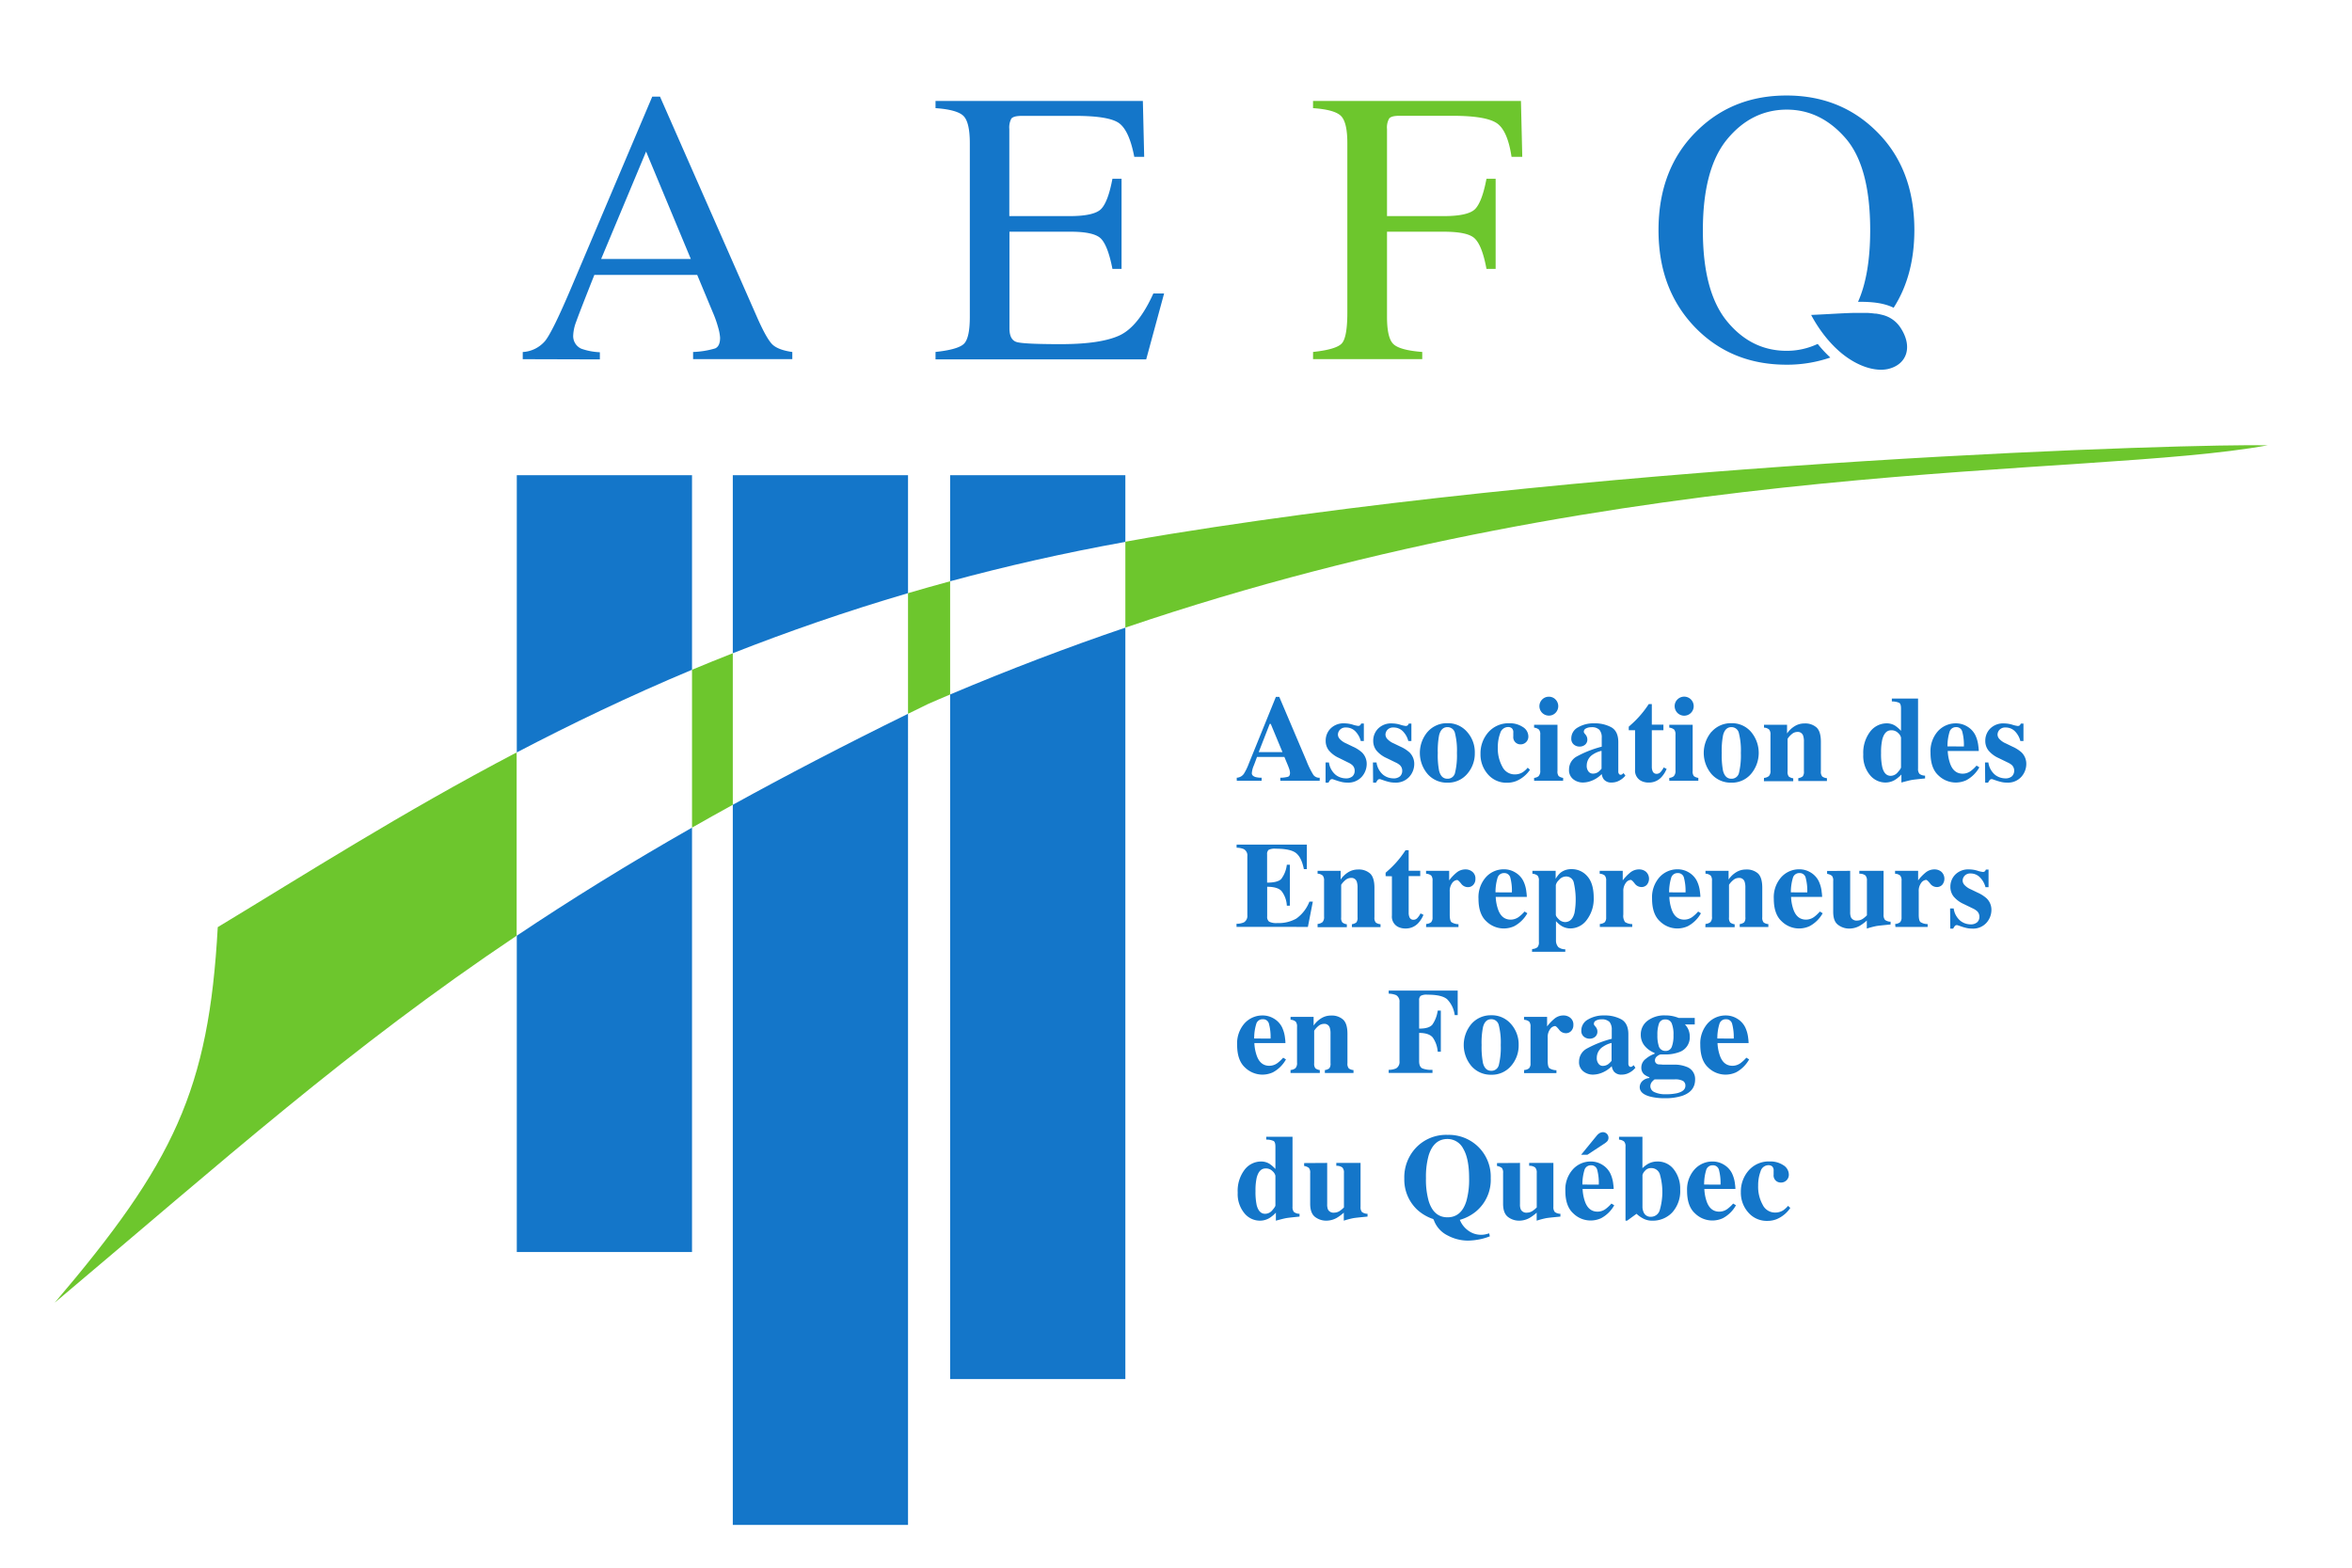 <svg id="Layer_2" data-name="Layer 2" xmlns="http://www.w3.org/2000/svg" viewBox="0 0 656.91 437.94"><defs><style>.cls-1{fill:#1476c9;}.cls-2{fill:#6dc62d;}.cls-3{fill:none;}</style></defs><path class="cls-1" d="M146,100.34v-2a8.86,8.86,0,0,0,6.31-3.17q2.1-2.69,7.2-14.71L182.17,27h2.17L211.5,88.74q2.72,6.14,4.34,7.59t5.45,2v2H193.58v-2a24.66,24.66,0,0,0,6.16-1c.92-.4,1.38-1.4,1.38-3a13.5,13.5,0,0,0-.53-2.81,30.81,30.81,0,0,0-1.49-4.23l-4.37-10.49H166q-4.24,10.69-5.07,13.06a12.11,12.11,0,0,0-.83,3.73,3.85,3.85,0,0,0,2.23,3.81,17.56,17.56,0,0,0,5.21,1v2Zm46.94-28-12.49-30-12.55,30Z"/><path class="cls-1" d="M261.29,98.32c4-.43,6.61-1.14,7.8-2.15s1.78-3.55,1.78-7.65V40q0-5.8-1.75-7.59c-1.18-1.18-3.78-1.92-7.83-2.2v-2H319.2l.37,15.6H316.8c-.92-4.81-2.3-7.91-4.15-9.33s-6-2.11-12.35-2.11H285.46c-1.6,0-2.58.25-3,.77a5.3,5.3,0,0,0-.56,2.9V60.37h16.82q7,0,8.89-2.06c1.28-1.38,2.3-4.17,3.09-8.37h2.55V75.11h-2.55q-1.23-6.33-3.14-8.38t-8.84-2H281.94v27c0,2.16.69,3.44,2.05,3.83s5.47.58,12.29.58q11.09,0,16.36-2.42t9.49-11.73h3l-5,18.41H261.29Z"/><path class="cls-2" d="M366.74,98.32q6.43-.69,8-2.36c1.05-1.11,1.57-4,1.57-8.71V40c0-3.87-.58-6.4-1.76-7.59s-3.77-1.92-7.82-2.2v-2h58.07l.37,15.6h-3q-1.12-7.47-4.21-9.46t-12.19-2H390.81c-1.46,0-2.4.25-2.81.75a5,5,0,0,0-.61,2.93V60.37H403.2q7,0,8.89-2.07t3.08-8.36h2.56V75.11h-2.56Q414,68.78,412,66.73c-1.27-1.37-4.22-2-8.83-2H387.39V88.52q0,6,1.84,7.65c1.22,1.12,3.89,1.83,8,2.15v2h-30.5Z"/><path class="cls-1" d="M345.42,217.26a2.59,2.59,0,0,0,2-1.11,16.18,16.18,0,0,0,1.38-2.86l7.55-18.61h.95l7.59,17.86a24,24,0,0,0,1.9,3.88,2,2,0,0,0,1.8.84v.86h-11v-.86a8.14,8.14,0,0,0,2.18-.28c.35-.15.53-.51.53-1.1a4.26,4.26,0,0,0-.27-1.21c-.11-.32-.26-.71-.45-1.16l-.86-2.06h-7.64c-.49,1.35-.82,2.23-1,2.64a6.72,6.72,0,0,0-.45,1.91c0,.48.33.84,1,1.06a6.56,6.56,0,0,0,1.74.2v.86h-6.94Zm12.77-7.16-3.27-7.87h-.29l-3.07,7.87Z"/><path class="cls-1" d="M370.23,213h.94a5.51,5.51,0,0,0,1.86,3.44,4.66,4.66,0,0,0,2.79,1,2.72,2.72,0,0,0,1.93-.58,2.08,2.08,0,0,0,.61-1.56,2.1,2.1,0,0,0-.66-1.56,4.75,4.75,0,0,0-1.18-.74L374,211.75a7.91,7.91,0,0,1-2.86-2.13,4.27,4.27,0,0,1-.88-2.7,4.77,4.77,0,0,1,1.38-3.42,5.11,5.11,0,0,1,3.85-1.43,8.4,8.4,0,0,1,2.29.35,7.89,7.89,0,0,0,1.51.36.85.85,0,0,0,.59-.17,1.35,1.35,0,0,0,.29-.49h.75V207h-.86a6,6,0,0,0-1.58-2.77,3.58,3.58,0,0,0-2.56-1,2.12,2.12,0,0,0-1.68.63,2.06,2.06,0,0,0-.56,1.37,1.89,1.89,0,0,0,.5,1.19,5.22,5.22,0,0,0,1.82,1.26l1.86.9a9.46,9.46,0,0,1,2.53,1.61,4.48,4.48,0,0,1,1.33,3.27,5.42,5.42,0,0,1-1.37,3.53,5.07,5.07,0,0,1-4.11,1.63,6.37,6.37,0,0,1-1.37-.14,13.54,13.54,0,0,1-1.7-.49l-.59-.2-.39-.13-.19,0a.67.67,0,0,0-.49.23,4,4,0,0,0-.47.75h-.81Z"/><path class="cls-1" d="M383.46,213h1a5.46,5.46,0,0,0,1.85,3.44,4.66,4.66,0,0,0,2.79,1,2.72,2.72,0,0,0,1.93-.58,2.08,2.08,0,0,0,.61-1.56,2.1,2.1,0,0,0-.66-1.56,4.75,4.75,0,0,0-1.18-.74l-2.52-1.23a7.91,7.91,0,0,1-2.86-2.13,4.33,4.33,0,0,1-.88-2.7,4.77,4.77,0,0,1,1.38-3.42,5.11,5.11,0,0,1,3.85-1.43,8.34,8.34,0,0,1,2.29.35,7.89,7.89,0,0,0,1.51.36.83.83,0,0,0,.59-.17,1.23,1.23,0,0,0,.29-.49h.75V207h-.86a6,6,0,0,0-1.58-2.77,3.58,3.58,0,0,0-2.56-1,2.12,2.12,0,0,0-1.68.63,2.06,2.06,0,0,0-.56,1.37,1.89,1.89,0,0,0,.5,1.19,5.18,5.18,0,0,0,1.83,1.26l1.86.9a9.55,9.55,0,0,1,2.52,1.61,4.48,4.48,0,0,1,1.33,3.27,5.42,5.42,0,0,1-1.37,3.53,5.07,5.07,0,0,1-4.11,1.63,6.37,6.37,0,0,1-1.37-.14,13.54,13.54,0,0,1-1.7-.49l-.58-.2-.39-.13-.19,0a.64.64,0,0,0-.49.23,3.49,3.49,0,0,0-.48.75h-.81Z"/><path class="cls-1" d="M398.76,204.41a7.13,7.13,0,0,1,5.48-2.38,7,7,0,0,1,5.52,2.43,8.5,8.5,0,0,1,2.15,5.88,8.62,8.62,0,0,1-2.12,5.85,7,7,0,0,1-5.55,2.45,7.12,7.12,0,0,1-5.49-2.39,9.11,9.11,0,0,1,0-11.84Zm3.18,10.92c.38,1.47,1.15,2.21,2.3,2.21a2.1,2.1,0,0,0,2.16-1.69,20.59,20.59,0,0,0,.52-5.51,20,20,0,0,0-.54-5.51,2.12,2.12,0,0,0-2.12-1.7c-1.15,0-1.92.74-2.31,2.21a22.84,22.84,0,0,0-.38,5A22.53,22.53,0,0,0,401.94,215.33Z"/><path class="cls-1" d="M425.3,203.08a3.12,3.12,0,0,1,1.57,2.69,2.15,2.15,0,0,1-2.21,2.17,2,2,0,0,1-2-2.22c0-.1,0-.25,0-.44s0-.4,0-.62a1.49,1.49,0,0,0-.42-1.23,1.57,1.57,0,0,0-1-.33,2.32,2.32,0,0,0-2.24,1.73,11.14,11.14,0,0,0-.66,4,10.42,10.42,0,0,0,1.26,5.34,3.81,3.81,0,0,0,3.4,2.16,4.18,4.18,0,0,0,2.29-.6,7,7,0,0,0,1.4-1.27l.63.58a8.69,8.69,0,0,1-3.89,3.17,6.93,6.93,0,0,1-2.5.45,6.81,6.81,0,0,1-5.35-2.34,8.36,8.36,0,0,1-2.08-5.72,8.89,8.89,0,0,1,2.2-6.05,7.47,7.47,0,0,1,5.87-2.5A6.49,6.49,0,0,1,425.3,203.08Z"/><path class="cls-1" d="M428.47,217.31a2.5,2.5,0,0,0,1.22-.45,2.08,2.08,0,0,0,.5-1.61v-10a2.08,2.08,0,0,0-.35-1.42,2.48,2.48,0,0,0-1.37-.56v-.81H435v12.91a2.1,2.1,0,0,0,.33,1.43,2.6,2.6,0,0,0,1.25.5v.81h-8.1Zm2.26-21.91a2.58,2.58,0,0,1,1.87-.77,2.53,2.53,0,0,1,1.85.77,2.66,2.66,0,0,1,0,3.74,2.53,2.53,0,0,1-1.85.77,2.64,2.64,0,0,1-1.87-4.51Z"/><path class="cls-1" d="M440.44,211.3a29.87,29.87,0,0,1,6.92-2.71v-2.47a3.26,3.26,0,0,0-.64-2.23,2.9,2.9,0,0,0-2.27-.73,3,3,0,0,0-1.5.34,1,1,0,0,0-.59.86.67.67,0,0,0,.07.33,1.13,1.13,0,0,0,.2.28l.2.24a2.27,2.27,0,0,1,.37.62,2,2,0,0,1,.14.72,1.81,1.81,0,0,1-.64,1.49,2.3,2.3,0,0,1-1.48.52,2.48,2.48,0,0,1-1.67-.58,2.06,2.06,0,0,1-.69-1.67,3.48,3.48,0,0,1,1.84-3.1,8.46,8.46,0,0,1,4.53-1.14,9.59,9.59,0,0,1,4.83,1.11c1.29.75,1.93,2.14,1.93,4.15v8.24a1,1,0,0,0,.19.62.53.53,0,0,0,.42.25.8.8,0,0,0,.36-.07,1.92,1.92,0,0,0,.49-.41l.52.72a5.59,5.59,0,0,1-2.21,1.62,4.38,4.38,0,0,1-1.61.3,2.63,2.63,0,0,1-2.21-.88,3.24,3.24,0,0,1-.58-1.48,8,8,0,0,1-3.19,2,6.69,6.69,0,0,1-2.12.36,4.29,4.29,0,0,1-2.61-.89,3.19,3.19,0,0,1-1.21-2.77A4.09,4.09,0,0,1,440.44,211.3Zm5.92,4.38a6.66,6.66,0,0,0,.95-.93v-5a6.93,6.93,0,0,0-2.39,1,3.66,3.66,0,0,0-1.75,3.1,2.49,2.49,0,0,0,.51,1.69,1.51,1.51,0,0,0,1.14.57A2.64,2.64,0,0,0,446.36,215.68Z"/><path class="cls-1" d="M454.91,204v-1l1.11-1c.59-.54,1.14-1.1,1.66-1.67a27.77,27.77,0,0,0,2.81-3.64h.86v5.75h3.24V204h-3.24v10.23a3,3,0,0,0,.22,1.19,1.13,1.13,0,0,0,1.1.75,1.49,1.49,0,0,0,1.11-.47,5.82,5.82,0,0,0,.89-1.31l.82.4a7.88,7.88,0,0,1-1.43,2.28,4.7,4.7,0,0,1-3.56,1.54,4.57,4.57,0,0,1-2.09-.45,3.2,3.2,0,0,1-1.74-3.14V204Z"/><path class="cls-1" d="M466.23,217.31a2.51,2.51,0,0,0,1.23-.45,2.12,2.12,0,0,0,.5-1.61v-10a2.14,2.14,0,0,0-.35-1.42,2.49,2.49,0,0,0-1.38-.56v-.81h6.53v12.91a2.1,2.1,0,0,0,.33,1.43,2.6,2.6,0,0,0,1.25.5v.81h-8.11Zm2.27-21.91a2.66,2.66,0,1,1-.77,1.87A2.56,2.56,0,0,1,468.5,195.4Z"/><path class="cls-1" d="M478.06,204.41a7.17,7.17,0,0,1,5.49-2.38,7,7,0,0,1,5.52,2.43,9.11,9.11,0,0,1,0,11.73,7,7,0,0,1-5.54,2.45,7.14,7.14,0,0,1-5.5-2.39,9.14,9.14,0,0,1,0-11.84Zm3.18,10.92c.39,1.47,1.16,2.21,2.31,2.21a2.1,2.1,0,0,0,2.16-1.69,21.13,21.13,0,0,0,.51-5.51,20,20,0,0,0-.54-5.51,2.11,2.11,0,0,0-2.11-1.7c-1.15,0-1.92.74-2.31,2.21a22.22,22.22,0,0,0-.38,5A23.36,23.36,0,0,0,481.24,215.33Z"/><path class="cls-1" d="M492.68,217.31a2.52,2.52,0,0,0,1.37-.51,2.08,2.08,0,0,0,.44-1.55v-10a2.16,2.16,0,0,0-.36-1.44,2.3,2.3,0,0,0-1.45-.54v-.81h6.44v2.44a6.94,6.94,0,0,1,2.07-2,5.07,5.07,0,0,1,2.78-.8,4.77,4.77,0,0,1,3.4,1.13q1.2,1.13,1.2,4v8.22a2,2,0,0,0,.39,1.48,2.54,2.54,0,0,0,1.3.45v.81h-8v-.81a2.6,2.6,0,0,0,1.24-.5,2.1,2.1,0,0,0,.33-1.43v-8.23a4.88,4.88,0,0,0-.23-1.75,1.54,1.54,0,0,0-1.58-1,2.39,2.39,0,0,0-1.61.64,5.28,5.28,0,0,0-1.14,1.28v9.1a2.1,2.1,0,0,0,.33,1.43,2.6,2.6,0,0,0,1.25.5v.81h-8.19Z"/><path class="cls-1" d="M522.32,204.4a5.81,5.81,0,0,1,4.61-2.33,4.38,4.38,0,0,1,2.39.66,9.36,9.36,0,0,1,1.63,1.43v-6.23c0-.86-.17-1.39-.5-1.59a4.72,4.72,0,0,0-2.06-.38v-.81h7.32v19.57a2.06,2.06,0,0,0,.4,1.46,2.65,2.65,0,0,0,1.56.5v.78c-1.9.19-3.13.33-3.68.42s-1.53.34-2.93.72v-2.24a8.89,8.89,0,0,1-1.76,1.48,5.15,5.15,0,0,1-2.72.76,5.58,5.58,0,0,1-4.33-2.11,8.37,8.37,0,0,1-1.84-5.72A9.74,9.74,0,0,1,522.32,204.4Zm7.75,11.3c.59-.66.88-1.11.88-1.38v-8.27a2.35,2.35,0,0,0-.75-1.23,2.57,2.57,0,0,0-2-.81c-1.21,0-2,.84-2.47,2.51a16,16,0,0,0-.35,3.8,16.92,16.92,0,0,0,.34,4c.41,1.61,1.19,2.41,2.36,2.41A2.6,2.6,0,0,0,530.07,215.7Z"/><path class="cls-1" d="M541.28,204.23a6.74,6.74,0,0,1,5-2.16,6.06,6.06,0,0,1,3.16.88,5.84,5.84,0,0,1,2.28,2.44,9.37,9.37,0,0,1,.83,3.05,10.89,10.89,0,0,1,.12,1.35H544a12.18,12.18,0,0,0,.67,3.53q1,2.81,3.51,2.81a3.85,3.85,0,0,0,2.26-.75,10.25,10.25,0,0,0,1.61-1.51l.78.48a9.11,9.11,0,0,1-3.65,3.61,7.08,7.08,0,0,1-3.09.64,7,7,0,0,1-4.71-2q-2.19-2-2.19-6.31A8.44,8.44,0,0,1,541.28,204.23Zm7.23,4.3a14.17,14.17,0,0,0-.47-4.2,1.67,1.67,0,0,0-1.73-1.2,1.82,1.82,0,0,0-1.82,1.38,13.41,13.41,0,0,0-.56,4Z"/><path class="cls-1" d="M554.41,213h.94a5.42,5.42,0,0,0,1.86,3.44,4.66,4.66,0,0,0,2.79,1,2.73,2.73,0,0,0,1.93-.58,2.23,2.23,0,0,0,0-3.12,5,5,0,0,0-1.18-.74l-2.53-1.23a7.86,7.86,0,0,1-2.85-2.13,4.27,4.27,0,0,1-.88-2.7,4.77,4.77,0,0,1,1.38-3.42,5.11,5.11,0,0,1,3.85-1.43,8.4,8.4,0,0,1,2.29.35,7.89,7.89,0,0,0,1.51.36.85.85,0,0,0,.59-.17,1.51,1.51,0,0,0,.29-.49h.75V207h-.87a5.94,5.94,0,0,0-1.57-2.77,3.59,3.59,0,0,0-2.56-1,2.12,2.12,0,0,0-1.68.63,2,2,0,0,0-.56,1.37,1.84,1.84,0,0,0,.5,1.19,5.22,5.22,0,0,0,1.82,1.26l1.86.9a9.8,9.8,0,0,1,2.53,1.61,4.47,4.47,0,0,1,1.32,3.27,5.37,5.37,0,0,1-1.37,3.53,5,5,0,0,1-4.1,1.63,6.31,6.31,0,0,1-1.37-.14,14.11,14.11,0,0,1-1.71-.49l-.58-.2-.39-.13-.19,0a.65.65,0,0,0-.49.23,3.53,3.53,0,0,0-.47.75h-.81Z"/><path class="cls-1" d="M345.36,258.92v-.86a5,5,0,0,0,2.07-.4,2.08,2.08,0,0,0,.95-2V239.2a2,2,0,0,0-1-2,5.17,5.17,0,0,0-2-.39v-.87H365v6.86h-.83c-.43-2.19-1.17-3.69-2.2-4.5s-2.92-1.21-5.65-1.21a3.91,3.91,0,0,0-2,.32,1.58,1.58,0,0,0-.42,1.29v7.87c1.93,0,3.25-.33,3.93-1a8.15,8.15,0,0,0,1.58-4h.86V253h-.86a7.23,7.23,0,0,0-1.49-4.09c-.74-.8-2.09-1.19-4-1.19V256a1.68,1.68,0,0,0,.55,1.47,4.5,4.5,0,0,0,2.29.39,10,10,0,0,0,5.31-1.26,10.47,10.47,0,0,0,3.65-4.73h.95l-1.38,7.07Z"/><path class="cls-1" d="M368,258.11a2.56,2.56,0,0,0,1.37-.51,2.08,2.08,0,0,0,.44-1.55v-10a2.16,2.16,0,0,0-.36-1.44,2.33,2.33,0,0,0-1.45-.54v-.81h6.44v2.44a7,7,0,0,1,2.06-2,5.13,5.13,0,0,1,2.79-.8,4.72,4.72,0,0,1,3.39,1.13q1.2,1.13,1.2,4v8.22a2,2,0,0,0,.39,1.48,2.58,2.58,0,0,0,1.31.45v.81h-8v-.81a2.6,2.6,0,0,0,1.25-.5,2.1,2.1,0,0,0,.33-1.43V248a5.12,5.12,0,0,0-.23-1.75,1.54,1.54,0,0,0-1.58-1,2.4,2.4,0,0,0-1.62.64,5.74,5.74,0,0,0-1.14,1.28v9.1a2,2,0,0,0,.34,1.43,2.56,2.56,0,0,0,1.24.5v.81H368Z"/><path class="cls-1" d="M387,244.76v-.95c.29-.27.67-.6,1.11-1,.58-.54,1.14-1.1,1.66-1.67a27.7,27.7,0,0,0,2.8-3.64h.87v5.75h3.23v1.49h-3.23V255a3,3,0,0,0,.21,1.19,1.13,1.13,0,0,0,1.1.75,1.49,1.49,0,0,0,1.11-.47,6.17,6.17,0,0,0,.9-1.31l.81.4a7.67,7.67,0,0,1-1.43,2.28,4.7,4.7,0,0,1-3.56,1.54,4.6,4.6,0,0,1-2.09-.45,3.19,3.19,0,0,1-1.73-3.14v-11Z"/><path class="cls-1" d="M398.33,258.11a2.47,2.47,0,0,0,1.37-.47,1.9,1.9,0,0,0,.41-1.34l0-1v-9.24a2.18,2.18,0,0,0-.36-1.46,2.43,2.43,0,0,0-1.45-.52v-.81h6.45v2.67a12.19,12.19,0,0,1,2.14-2.24,3.85,3.85,0,0,1,2.46-.83,2.93,2.93,0,0,1,1.89.67,2.37,2.37,0,0,1,.84,2,2.31,2.31,0,0,1-.59,1.64,2,2,0,0,1-1.54.65,2.34,2.34,0,0,1-1.87-1q-.8-1-1.11-1a1.88,1.88,0,0,0-1.37.84,3.69,3.69,0,0,0-.69,2.4v6.44c0,1.12.16,1.82.49,2.11a3.74,3.74,0,0,0,1.95.55v.81h-9.05Z"/><path class="cls-1" d="M415.05,245a6.72,6.72,0,0,1,5-2.16,6,6,0,0,1,3.16.88,5.84,5.84,0,0,1,2.28,2.44,9.13,9.13,0,0,1,.83,3.05,10.89,10.89,0,0,1,.12,1.35h-8.69a12.18,12.18,0,0,0,.67,3.53q1,2.81,3.51,2.81a3.85,3.85,0,0,0,2.26-.75,10.69,10.69,0,0,0,1.62-1.51l.78.48a9.19,9.19,0,0,1-3.66,3.61,7.08,7.08,0,0,1-3.09.64,7,7,0,0,1-4.71-2q-2.19-2-2.19-6.31A8.44,8.44,0,0,1,415.05,245Zm7.22,4.3a14.26,14.26,0,0,0-.46-4.2,1.69,1.69,0,0,0-1.74-1.2,1.83,1.83,0,0,0-1.82,1.38,13.74,13.74,0,0,0-.56,4Z"/><path class="cls-1" d="M427.92,265.11a2.48,2.48,0,0,0,1.49-.5,2,2,0,0,0,.4-1.47V246.06a2.07,2.07,0,0,0-.37-1.45,2.59,2.59,0,0,0-1.44-.53v-.81h6.49v2.24a6.64,6.64,0,0,1,1.36-1.71,4.75,4.75,0,0,1,3.06-1,5.67,5.67,0,0,1,4.44,2q1.77,2,1.77,6a9.7,9.7,0,0,1-1.9,6.13,5.7,5.7,0,0,1-4.63,2.43,4.76,4.76,0,0,1-2.64-.81,7.12,7.12,0,0,1-1.37-1.23v2.87q0,2.29,0,2.58a2.72,2.72,0,0,0,.69,1.84,3.27,3.27,0,0,0,1.91.58v.7h-9.29Zm11.82-10a21.11,21.11,0,0,0-.18-8.53,2.14,2.14,0,0,0-2.16-1.73,2.58,2.58,0,0,0-2,1,2.74,2.74,0,0,0-.86,1.4v8.27c0,.33.27.76.82,1.28a2.57,2.57,0,0,0,1.85.79C438.48,257.51,439.31,256.7,439.74,255.07Z"/><path class="cls-1" d="M446.83,258.11a2.46,2.46,0,0,0,1.36-.47,1.9,1.9,0,0,0,.41-1.34l0-1v-9.24a2.18,2.18,0,0,0-.37-1.46,2.39,2.39,0,0,0-1.44-.52v-.81h6.44v2.67a12.22,12.22,0,0,1,2.15-2.24,3.85,3.85,0,0,1,2.46-.83,2.93,2.93,0,0,1,1.89.67,2.66,2.66,0,0,1,.25,3.61,2,2,0,0,1-1.54.65,2.35,2.35,0,0,1-1.88-1c-.52-.68-.89-1-1.1-1a1.85,1.85,0,0,0-1.37.84,3.69,3.69,0,0,0-.7,2.4v6.44a3,3,0,0,0,.49,2.11,3.75,3.75,0,0,0,2,.55v.81h-9.05Z"/><path class="cls-1" d="M463.54,245a6.74,6.74,0,0,1,5-2.16,6.06,6.06,0,0,1,3.16.88,5.88,5.88,0,0,1,2.27,2.44,9.13,9.13,0,0,1,.83,3.05,10.89,10.89,0,0,1,.12,1.35h-8.68a12.19,12.19,0,0,0,.66,3.53q1,2.81,3.51,2.81a3.88,3.88,0,0,0,2.27-.75,10.25,10.25,0,0,0,1.61-1.51l.78.48a9.07,9.07,0,0,1-3.66,3.61,7.08,7.08,0,0,1-3.09.64,6.94,6.94,0,0,1-4.7-2q-2.2-2-2.2-6.31A8.44,8.44,0,0,1,463.54,245Zm7.23,4.3a14.52,14.52,0,0,0-.47-4.2,1.69,1.69,0,0,0-1.73-1.2,1.83,1.83,0,0,0-1.83,1.38,14.09,14.09,0,0,0-.56,4Z"/><path class="cls-1" d="M476.34,258.11a2.52,2.52,0,0,0,1.37-.51,2,2,0,0,0,.44-1.55v-10a2.16,2.16,0,0,0-.35-1.44,2.34,2.34,0,0,0-1.46-.54v-.81h6.45v2.44a7,7,0,0,1,2.06-2,5.12,5.12,0,0,1,2.78-.8A4.75,4.75,0,0,1,491,244q1.2,1.13,1.2,4v8.22a2,2,0,0,0,.39,1.48,2.58,2.58,0,0,0,1.31.45v.81h-8v-.81a2.65,2.65,0,0,0,1.25-.5,2.1,2.1,0,0,0,.33-1.43V248a5.12,5.12,0,0,0-.23-1.75,1.55,1.55,0,0,0-1.58-1,2.4,2.4,0,0,0-1.62.64,5.74,5.74,0,0,0-1.14,1.28v9.1a2.1,2.1,0,0,0,.33,1.43,2.65,2.65,0,0,0,1.25.5v.81h-8.19Z"/><path class="cls-1" d="M497.54,245a6.74,6.74,0,0,1,5-2.16,6.06,6.06,0,0,1,3.16.88,5.88,5.88,0,0,1,2.27,2.44,9.13,9.13,0,0,1,.83,3.05,10.89,10.89,0,0,1,.12,1.35h-8.68a12.19,12.19,0,0,0,.66,3.53q1,2.81,3.51,2.81a3.88,3.88,0,0,0,2.27-.75,10.25,10.25,0,0,0,1.61-1.51l.78.48a9.07,9.07,0,0,1-3.66,3.61,7.08,7.08,0,0,1-3.09.64,6.94,6.94,0,0,1-4.7-2q-2.2-2-2.2-6.31A8.44,8.44,0,0,1,497.54,245Zm7.23,4.3a14.52,14.52,0,0,0-.47-4.2,1.69,1.69,0,0,0-1.73-1.2,1.83,1.83,0,0,0-1.83,1.38,14.09,14.09,0,0,0-.56,4Z"/><path class="cls-1" d="M516.75,243.27V254.8a3.61,3.61,0,0,0,.25,1.52,1.74,1.74,0,0,0,1.71.84,2.91,2.91,0,0,0,1.6-.51,8.09,8.09,0,0,0,1.12-.95v-9.64a2.1,2.1,0,0,0-.42-1.5,2.54,2.54,0,0,0-1.7-.48v-.81h6.77v12.25a2.11,2.11,0,0,0,.4,1.46,2.65,2.65,0,0,0,1.56.5v.78c-2.1.2-3.43.34-4,.44a23.59,23.59,0,0,0-2.64.7v-2.24a12,12,0,0,1-2,1.48,6,6,0,0,1-2.91.76,5.07,5.07,0,0,1-3.06-1c-1-.7-1.42-1.94-1.42-3.72v-8.58a2.06,2.06,0,0,0-.35-1.43,2.89,2.89,0,0,0-1.35-.55v-.81Z"/><path class="cls-1" d="M529.32,258.11a2.43,2.43,0,0,0,1.36-.47,1.9,1.9,0,0,0,.42-1.34l0-1v-9.24a2.12,2.12,0,0,0-.37-1.46,2.39,2.39,0,0,0-1.44-.52v-.81h6.44v2.67a12.22,12.22,0,0,1,2.15-2.24,3.85,3.85,0,0,1,2.46-.83,2.93,2.93,0,0,1,1.89.67,2.66,2.66,0,0,1,.25,3.61,2,2,0,0,1-1.54.65,2.32,2.32,0,0,1-1.87-1q-.79-1-1.11-1a1.88,1.88,0,0,0-1.37.84,3.69,3.69,0,0,0-.69,2.4v6.44c0,1.12.16,1.82.49,2.11a3.68,3.68,0,0,0,2,.55v.81h-9Z"/><path class="cls-1" d="M544.66,253.77h1a5.42,5.42,0,0,0,1.86,3.45,4.61,4.61,0,0,0,2.78,1,2.67,2.67,0,0,0,1.93-.59,2,2,0,0,0,.61-1.55,2.1,2.1,0,0,0-.66-1.56,5,5,0,0,0-1.18-.75l-2.52-1.22a7.91,7.91,0,0,1-2.86-2.13,4.33,4.33,0,0,1-.88-2.7,4.77,4.77,0,0,1,1.38-3.42,5.11,5.11,0,0,1,3.85-1.43,8.34,8.34,0,0,1,2.29.35,8.07,8.07,0,0,0,1.51.36.83.83,0,0,0,.59-.17,1.23,1.23,0,0,0,.29-.49h.75v4.91h-.86a6,6,0,0,0-1.58-2.77,3.58,3.58,0,0,0-2.56-1.05,2.12,2.12,0,0,0-1.68.63,2.06,2.06,0,0,0-.56,1.37,1.89,1.89,0,0,0,.5,1.19,5.18,5.18,0,0,0,1.83,1.26l1.86.9a9.55,9.55,0,0,1,2.52,1.61,4.43,4.43,0,0,1,1.33,3.27,5.42,5.42,0,0,1-1.37,3.53,5,5,0,0,1-4.11,1.63,6.44,6.44,0,0,1-1.37-.14,13.54,13.54,0,0,1-1.7-.49l-.58-.2-.39-.13-.19,0a.64.64,0,0,0-.49.23,3.49,3.49,0,0,0-.48.75h-.81Z"/><path class="cls-1" d="M347.64,285.83a6.74,6.74,0,0,1,5-2.16,6.06,6.06,0,0,1,3.16.88,5.84,5.84,0,0,1,2.28,2.44,9.37,9.37,0,0,1,.83,3.05,10.47,10.47,0,0,1,.11,1.35h-8.68a12.18,12.18,0,0,0,.67,3.53q1,2.81,3.51,2.81a3.85,3.85,0,0,0,2.26-.75,10.25,10.25,0,0,0,1.61-1.51l.78.48a9.11,9.11,0,0,1-3.65,3.61,7.08,7.08,0,0,1-3.09.64,7,7,0,0,1-4.71-2q-2.19-2-2.19-6.31A8.44,8.44,0,0,1,347.64,285.83Zm7.23,4.3a14.17,14.17,0,0,0-.47-4.2,1.67,1.67,0,0,0-1.73-1.2,1.81,1.81,0,0,0-1.82,1.38,13.41,13.41,0,0,0-.56,4Z"/><path class="cls-1" d="M360.45,298.91a2.52,2.52,0,0,0,1.37-.51,2.08,2.08,0,0,0,.44-1.55v-10a2.16,2.16,0,0,0-.36-1.44,2.33,2.33,0,0,0-1.45-.54v-.81h6.44v2.44a6.94,6.94,0,0,1,2.07-2,5.07,5.07,0,0,1,2.78-.8,4.72,4.72,0,0,1,3.39,1.13c.81.75,1.21,2.07,1.21,4V297a2,2,0,0,0,.39,1.48,2.54,2.54,0,0,0,1.3.45v.81h-8v-.81a2.6,2.6,0,0,0,1.25-.5,2.1,2.1,0,0,0,.33-1.43v-8.23a5.12,5.12,0,0,0-.23-1.75,1.54,1.54,0,0,0-1.58-1,2.43,2.43,0,0,0-1.62.64,5.44,5.44,0,0,0-1.13,1.28V297a2.1,2.1,0,0,0,.33,1.43,2.6,2.6,0,0,0,1.24.5v.81h-8.18Z"/><path class="cls-1" d="M387.86,298.86a5,5,0,0,0,2.07-.4,2.08,2.08,0,0,0,.95-2V280a2.09,2.09,0,0,0-.93-2,5.4,5.4,0,0,0-2.09-.41v-.87h19.27v6.86h-.83a7.7,7.7,0,0,0-2.12-4.44q-1.5-1.28-5.51-1.27a3.33,3.33,0,0,0-1.9.34,1.57,1.57,0,0,0-.41,1.27v7.87c1.84,0,3.08-.35,3.73-1.16a9,9,0,0,0,1.46-3.87h.87v11.49h-.87a7.82,7.82,0,0,0-1.4-4c-.7-.84-2-1.26-3.79-1.26v7.92c0,1,.31,1.72.92,2a6.84,6.84,0,0,0,2.81.39v.86H387.86Z"/><path class="cls-1" d="M411,286a7.14,7.14,0,0,1,5.49-2.38,7.06,7.06,0,0,1,5.52,2.43,8.55,8.55,0,0,1,2.15,5.88,8.64,8.64,0,0,1-2.13,5.85,7,7,0,0,1-5.54,2.45,7.12,7.12,0,0,1-5.5-2.39A9.14,9.14,0,0,1,411,286Zm3.18,10.92c.39,1.47,1.15,2.21,2.31,2.21a2.1,2.1,0,0,0,2.15-1.69,20.59,20.59,0,0,0,.52-5.51,20,20,0,0,0-.54-5.51,2.12,2.12,0,0,0-2.12-1.7c-1.15,0-1.92.74-2.3,2.21a22.07,22.07,0,0,0-.39,5A23.18,23.18,0,0,0,414.19,296.93Z"/><path class="cls-1" d="M425.69,298.91a2.4,2.4,0,0,0,1.36-.47,1.85,1.85,0,0,0,.42-1.34l0-1v-9.24a2.16,2.16,0,0,0-.36-1.46,2.46,2.46,0,0,0-1.45-.52v-.81h6.44v2.67a12.55,12.55,0,0,1,2.15-2.24,3.85,3.85,0,0,1,2.46-.83,2.93,2.93,0,0,1,1.89.67,2.37,2.37,0,0,1,.84,2,2.31,2.31,0,0,1-.59,1.64,2,2,0,0,1-1.54.65,2.34,2.34,0,0,1-1.87-1q-.8-1-1.11-1a1.88,1.88,0,0,0-1.37.84,3.69,3.69,0,0,0-.69,2.4v6.44c0,1.12.16,1.82.49,2.11a3.74,3.74,0,0,0,1.95.55v.81h-9.05Z"/><path class="cls-1" d="M443.24,292.9a30.06,30.06,0,0,1,6.92-2.71v-2.47a3.36,3.36,0,0,0-.63-2.24,3,3,0,0,0-2.27-.72,3,3,0,0,0-1.5.34,1,1,0,0,0-.59.86.81.81,0,0,0,.06.33,1.47,1.47,0,0,0,.2.28l.2.24a2.29,2.29,0,0,1,.38.62,1.92,1.92,0,0,1,.14.72,1.84,1.84,0,0,1-.64,1.49,2.33,2.33,0,0,1-1.49.52,2.5,2.5,0,0,1-1.67-.58,2.06,2.06,0,0,1-.69-1.67,3.49,3.49,0,0,1,1.85-3.1,8.46,8.46,0,0,1,4.53-1.14,9.61,9.61,0,0,1,4.83,1.11c1.28.75,1.93,2.14,1.93,4.15v8.23a1,1,0,0,0,.19.63.51.51,0,0,0,.42.25.86.86,0,0,0,.36-.07,2.42,2.42,0,0,0,.49-.41l.51.72a5.52,5.52,0,0,1-2.21,1.62,4.34,4.34,0,0,1-1.61.3,2.62,2.62,0,0,1-2.2-.88,3.41,3.41,0,0,1-.59-1.48,8,8,0,0,1-3.18,2,6.71,6.71,0,0,1-2.13.36,4.24,4.24,0,0,1-2.6-.89,3.2,3.2,0,0,1-1.22-2.77A4.11,4.11,0,0,1,443.24,292.9Zm5.93,4.38a6.68,6.68,0,0,0,.94-.93v-5a7.1,7.1,0,0,0-2.39,1.05,3.65,3.65,0,0,0-1.74,3.1,2.45,2.45,0,0,0,.51,1.68,1.45,1.45,0,0,0,1.13.58A2.67,2.67,0,0,0,449.17,297.28Z"/><path class="cls-1" d="M458.56,302.15a3.16,3.16,0,0,1,2.1-1v-.23a5.08,5.08,0,0,1-1.45-.78,2.45,2.45,0,0,1-.79-1.91,3,3,0,0,1,1.25-2.44,7.67,7.67,0,0,1,2.45-1.41v-.24a6.84,6.84,0,0,1-2.79-2,4.77,4.77,0,0,1-1.06-3.14,4.72,4.72,0,0,1,1.86-3.83,7.7,7.7,0,0,1,5-1.51,9.44,9.44,0,0,1,2.19.23,9.56,9.56,0,0,1,1.54.48h4.48v1.81h-2.75a4.58,4.58,0,0,1,1,1.51,4.84,4.84,0,0,1,.36,1.88,4.34,4.34,0,0,1-3,4.36,10.91,10.91,0,0,1-4,.63h-.67l-.48,0a2.29,2.29,0,0,0-1,.53,1.4,1.4,0,0,0-.57,1.12,1.07,1.07,0,0,0,.29.79,1.24,1.24,0,0,0,.78.35c.16,0,.52,0,1.06.06l1.26,0,2.21,0A8.91,8.91,0,0,1,471,298a3.59,3.59,0,0,1,2.44,3.57c0,2.22-1.21,3.74-3.65,4.57a15.46,15.46,0,0,1-4.85.65,15.92,15.92,0,0,1-4.11-.47c-1.91-.52-2.86-1.4-2.86-2.65A2.45,2.45,0,0,1,458.56,302.15Zm3.5,2.93a7,7,0,0,0,3.24.6,13.52,13.52,0,0,0,3.13-.3c1.53-.38,2.3-1.07,2.3-2.08a1.52,1.52,0,0,0-.65-1.33,4.61,4.61,0,0,0-2.38-.44h-5.58a5.09,5.09,0,0,0-.77.73,2,2,0,0,0-.41,1.17A1.82,1.82,0,0,0,462.06,305.08Zm1.19-13a1.9,1.9,0,0,0,1.91,1.5,1.77,1.77,0,0,0,1.76-1.13,8.63,8.63,0,0,0,.48-3.27,8.1,8.1,0,0,0-.51-3.34,1.78,1.78,0,0,0-1.73-1.05,1.76,1.76,0,0,0-1.8,1.12,9.2,9.2,0,0,0-.45,3.27A9.08,9.08,0,0,0,463.25,292.05Z"/><path class="cls-1" d="M477,285.83a6.74,6.74,0,0,1,5-2.16,6.06,6.06,0,0,1,3.16.88,5.9,5.9,0,0,1,2.28,2.44,9.37,9.37,0,0,1,.83,3.05,10.47,10.47,0,0,1,.11,1.35h-8.68a12.18,12.18,0,0,0,.67,3.53q1,2.81,3.51,2.81a3.85,3.85,0,0,0,2.26-.75,10.25,10.25,0,0,0,1.61-1.51l.78.48a9.11,9.11,0,0,1-3.65,3.61,7.1,7.1,0,0,1-3.1.64,6.94,6.94,0,0,1-4.7-2q-2.19-2-2.19-6.31A8.44,8.44,0,0,1,477,285.83Zm7.23,4.3a14.17,14.17,0,0,0-.47-4.2,1.68,1.68,0,0,0-1.73-1.2,1.81,1.81,0,0,0-1.82,1.38,13.41,13.41,0,0,0-.56,4Z"/><path class="cls-1" d="M347.59,326.8a5.81,5.81,0,0,1,4.61-2.33,4.4,4.4,0,0,1,2.39.66,9.36,9.36,0,0,1,1.63,1.43v-6.23c0-.85-.17-1.39-.5-1.59a4.72,4.72,0,0,0-2.06-.38v-.81H361v19.57a2.06,2.06,0,0,0,.4,1.46,2.62,2.62,0,0,0,1.56.5v.78q-2.85.28-3.69.42c-.55.1-1.52.34-2.92.72v-2.24a8.89,8.89,0,0,1-1.76,1.48,5.15,5.15,0,0,1-2.72.76,5.6,5.6,0,0,1-4.33-2.1,8.42,8.42,0,0,1-1.85-5.73A9.74,9.74,0,0,1,347.59,326.8Zm7.75,11.3c.58-.66.88-1.11.88-1.38v-8.27a2.35,2.35,0,0,0-.75-1.23,2.58,2.58,0,0,0-2-.81c-1.2,0-2,.84-2.46,2.51a16,16,0,0,0-.35,3.8,17.61,17.61,0,0,0,.33,3.95c.42,1.6,1.2,2.41,2.37,2.41A2.6,2.6,0,0,0,355.34,338.1Z"/><path class="cls-1" d="M370.68,324.87V336.4a3.63,3.63,0,0,0,.24,1.52,1.74,1.74,0,0,0,1.71.84,2.88,2.88,0,0,0,1.6-.51,8.07,8.07,0,0,0,1.13-.95v-9.64a2.05,2.05,0,0,0-.43-1.5,2.54,2.54,0,0,0-1.7-.48v-.81H380v12.25a2.11,2.11,0,0,0,.39,1.46,2.65,2.65,0,0,0,1.56.5v.78c-2.1.2-3.42.34-4,.44a23,23,0,0,0-2.63.7v-2.24a12.43,12.43,0,0,1-2,1.48,6,6,0,0,1-2.91.76,5.11,5.11,0,0,1-3.06-1c-.95-.7-1.42-1.94-1.42-3.72v-8.58a2.06,2.06,0,0,0-.35-1.43,2.89,2.89,0,0,0-1.34-.55v-.81Z"/><path class="cls-1" d="M412.86,320.35a11.67,11.67,0,0,1,3.5,8.77,11.48,11.48,0,0,1-4.16,9.34,12.54,12.54,0,0,1-4.47,2.31,6.72,6.72,0,0,0,2.35,3,5.92,5.92,0,0,0,3.54,1.17,5.82,5.82,0,0,0,1.12-.09c.31-.06.7-.17,1.18-.31l.19.83a16.3,16.3,0,0,1-3.76,1,16.59,16.59,0,0,1-2.39.2,12.06,12.06,0,0,1-5.62-1.43,7.69,7.69,0,0,1-3.81-4.14,1.64,1.64,0,0,0-.2-.41,1.69,1.69,0,0,0-.49-.2,12.4,12.4,0,0,1-4.08-2.52,11.54,11.54,0,0,1-3.54-8.62,12,12,0,0,1,3.31-8.68,11.6,11.6,0,0,1,8.78-3.54A11.77,11.77,0,0,1,412.86,320.35Zm-3.3,15.17a22,22,0,0,0,.76-6.4q0-5.43-1.62-8.19a4.94,4.94,0,0,0-4.4-2.75q-3.85,0-5.28,4.59a22.2,22.2,0,0,0-.75,6.35,21.94,21.94,0,0,0,.76,6.4q1.41,4.55,5.27,4.54T409.56,335.52Z"/><path class="cls-1" d="M424.53,324.87V336.4a3.45,3.45,0,0,0,.25,1.52,1.74,1.74,0,0,0,1.71.84,2.88,2.88,0,0,0,1.59-.51,7.53,7.53,0,0,0,1.13-.95v-9.64a2.1,2.1,0,0,0-.42-1.5,2.54,2.54,0,0,0-1.7-.48v-.81h6.77v12.25a2.06,2.06,0,0,0,.4,1.46,2.65,2.65,0,0,0,1.56.5v.78c-2.1.2-3.43.34-4,.44a24.16,24.16,0,0,0-2.63.7v-2.24a11.62,11.62,0,0,1-2,1.48,5.93,5.93,0,0,1-2.9.76,5.07,5.07,0,0,1-3.06-1c-.95-.7-1.42-1.94-1.42-3.72v-8.58a2.06,2.06,0,0,0-.35-1.43,2.89,2.89,0,0,0-1.35-.55v-.81Z"/><path class="cls-1" d="M439.32,326.64a6.7,6.7,0,0,1,5-2.17,6,6,0,0,1,3.15.88,5.9,5.9,0,0,1,2.28,2.44,9.13,9.13,0,0,1,.83,3,10.89,10.89,0,0,1,.12,1.35h-8.68a12.19,12.19,0,0,0,.66,3.53q1,2.8,3.51,2.81a3.85,3.85,0,0,0,2.26-.75,10.24,10.24,0,0,0,1.62-1.51l.78.48a9.07,9.07,0,0,1-3.66,3.61,7.08,7.08,0,0,1-3.09.64,6.9,6.9,0,0,1-4.7-2q-2.21-2-2.2-6.31A8.4,8.4,0,0,1,439.32,326.64Zm9.6-7.84a4.73,4.73,0,0,1-1,.79l-4.57,3H441.6l4.38-5.36a3,3,0,0,1,.58-.55,2,2,0,0,1,1.16-.4,1.56,1.56,0,0,1,1.2,2.52Zm-2.38,12.13a14.26,14.26,0,0,0-.46-4.2,1.69,1.69,0,0,0-1.73-1.2,1.83,1.83,0,0,0-1.83,1.38,13.74,13.74,0,0,0-.56,4Z"/><path class="cls-1" d="M458.73,317.55v8.79a7.65,7.65,0,0,1,1.48-1.16,5.26,5.26,0,0,1,2.69-.71,5.59,5.59,0,0,1,4.62,2.24,8.65,8.65,0,0,1,1.75,5.51,8.9,8.9,0,0,1-2.23,6.5,7.46,7.46,0,0,1-5.55,2.28,5.18,5.18,0,0,1-2.41-.53,8.35,8.35,0,0,1-2-1.39L454.45,341H454V320.33a2,2,0,0,0-.39-1.44,2.58,2.58,0,0,0-1.42-.53v-.81Zm.37,21.19a2.05,2.05,0,0,0,2,1.17,2.53,2.53,0,0,0,2.46-1.85,17.94,17.94,0,0,0,.09-9.82,2.48,2.48,0,0,0-2.5-1.93,2.13,2.13,0,0,0-1.75.81,2.39,2.39,0,0,0-.66,1.15v9A3.9,3.9,0,0,0,459.1,338.74Z"/><path class="cls-1" d="M473.32,326.64a6.7,6.7,0,0,1,5-2.17,6,6,0,0,1,3.15.88,5.9,5.9,0,0,1,2.28,2.44,9.13,9.13,0,0,1,.83,3,10.89,10.89,0,0,1,.12,1.35h-8.68a12.19,12.19,0,0,0,.66,3.53q1,2.8,3.51,2.81a3.85,3.85,0,0,0,2.26-.75,10.24,10.24,0,0,0,1.62-1.51l.78.48a9.07,9.07,0,0,1-3.66,3.61,7.08,7.08,0,0,1-3.09.64,6.9,6.9,0,0,1-4.7-2q-2.21-2-2.2-6.31A8.4,8.4,0,0,1,473.32,326.64Zm7.22,4.29a14.26,14.26,0,0,0-.46-4.2,1.69,1.69,0,0,0-1.73-1.2,1.83,1.83,0,0,0-1.83,1.38,13.74,13.74,0,0,0-.56,4Z"/><path class="cls-1" d="M498.05,325.48a3.12,3.12,0,0,1,1.57,2.69,2.17,2.17,0,0,1-2.21,2.18,2.1,2.1,0,0,1-1.13-.3,2,2,0,0,1-.91-1.93c0-.1,0-.25,0-.44s0-.4,0-.62a1.53,1.53,0,0,0-.41-1.23,1.59,1.59,0,0,0-1-.33,2.32,2.32,0,0,0-2.24,1.73,11.14,11.14,0,0,0-.67,4,10.32,10.32,0,0,0,1.27,5.34,3.81,3.81,0,0,0,3.4,2.16,4.18,4.18,0,0,0,2.29-.6,6.69,6.69,0,0,0,1.39-1.27l.63.58a8.67,8.67,0,0,1-3.88,3.17,7,7,0,0,1-2.51.45,6.8,6.8,0,0,1-5.34-2.34,8.29,8.29,0,0,1-2.08-5.72,8.89,8.89,0,0,1,2.2-6.05,7.44,7.44,0,0,1,5.87-2.49A6.51,6.51,0,0,1,498.05,325.48Z"/><path class="cls-3" d="M523.42,92.52a34.81,34.81,0,0,1-9,6.11c3.91,3.19,7.86,4.58,11,4.58a9.3,9.3,0,0,0,1.88-.18c5.42-1.14,7.13-6.28,3.42-11.69a7.89,7.89,0,0,0-3.52-2.88A34.71,34.71,0,0,1,523.42,92.52Z"/><path class="cls-3" d="M515.51,89.94a22.84,22.84,0,0,0,1.87-2.59c-3.27.09-7.09.37-11.52.56a38.31,38.31,0,0,0,4.47,6.67A25.09,25.09,0,0,0,515.51,89.94Z"/><path class="cls-3" d="M501,85.12l4.76-.2c1.95-.09,3.77-.19,5.52-.29,2.9-.16,5.42-.3,7.72-.31q3.38-7.63,3.39-20,0-17.83-6.93-25.76T499,30.62q-9.81,0-16.6,8.22t-6.79,25.47q0,17.19,6.76,25.41T499,98a20.18,20.18,0,0,0,8.66-1.88,41.9,41.9,0,0,1-4.46-6.74Z"/><path class="cls-1" d="M507.68,96.07A20.18,20.18,0,0,1,499,98q-9.86,0-16.63-8.23t-6.76-25.41q0-17.25,6.79-25.47T499,30.62q9.48,0,16.41,7.93t6.93,25.76q0,12.38-3.39,20h.41c3.34,0,6.7.27,9.53,1.66q5.77-9,5.79-21.66,0-17.46-10.91-27.94-10-9.69-24.8-9.69t-24.75,9.63q-11,10.55-11,28,0,16.6,10.27,27.2,10.11,10.36,25.44,10.37a37.16,37.16,0,0,0,12.28-2A33.62,33.62,0,0,1,507.68,96.07Z"/><path class="cls-1" d="M530.67,91.34a8.35,8.35,0,0,0-5-3.39l-.29-.07c-.46-.11-.94-.21-1.45-.28l-.31,0c-.6-.08-1.22-.14-1.87-.18h-.3c-.56,0-1.14,0-1.74,0H519l-1.45,0h-.18c-3.27.09-7.09.37-11.52.56a38.88,38.88,0,0,0,4.47,6.67h0c.1.13.21.24.31.36q.56.65,1.11,1.23l.68.7.56.53c.26.25.53.49.79.72l.46.39.14.12h0c4.74,3.86,9.54,5.1,12.86,4.4C532.67,101.89,534.38,96.75,530.67,91.34Z"/><path class="cls-1" d="M144.34,349.76h48.94V231.2c-18.06,10.29-34.11,20.26-48.94,30.19Z"/><path class="cls-1" d="M193.28,132.75H144.34v77.44c15.12-7.91,31.36-15.72,48.94-23.09Z"/><path class="cls-1" d="M265.37,194V385.25h48.94V175.33Q290.12,183.55,265.37,194Z"/><path class="cls-1" d="M314.31,132.75H265.37v29.63c15.43-4.18,31.72-7.9,48.94-11Z"/><path class="cls-1" d="M204.67,426h48.94V199.4c-17.91,8.8-34.09,17.23-48.94,25.42Z"/><path class="cls-1" d="M253.61,132.75H204.67v49.73c15.28-6,31.55-11.68,48.94-16.78Z"/><path class="cls-2" d="M60.82,259c-2.5,45.53-12.3,65.85-45.52,104.89,47.37-39.87,82-71,129-102.5v-51.2C112.13,227.05,85,244.4,60.82,259Z"/><path class="cls-2" d="M193.28,187.1v44.1q5.57-3.18,11.39-6.38V182.48Q198.88,184.76,193.28,187.1Z"/><path class="cls-2" d="M253.61,165.7v33.7l5.64-2.76c2-.89,4.08-1.76,6.12-2.63V162.38Q259.4,164,253.61,165.7Z"/><path class="cls-2" d="M633.34,124.4c-19.8-.5-177.65,4-306.28,24.74-4.31.69-8.55,1.43-12.75,2.19v24C456.82,126.88,582.85,133.62,633.34,124.4Z"/></svg>